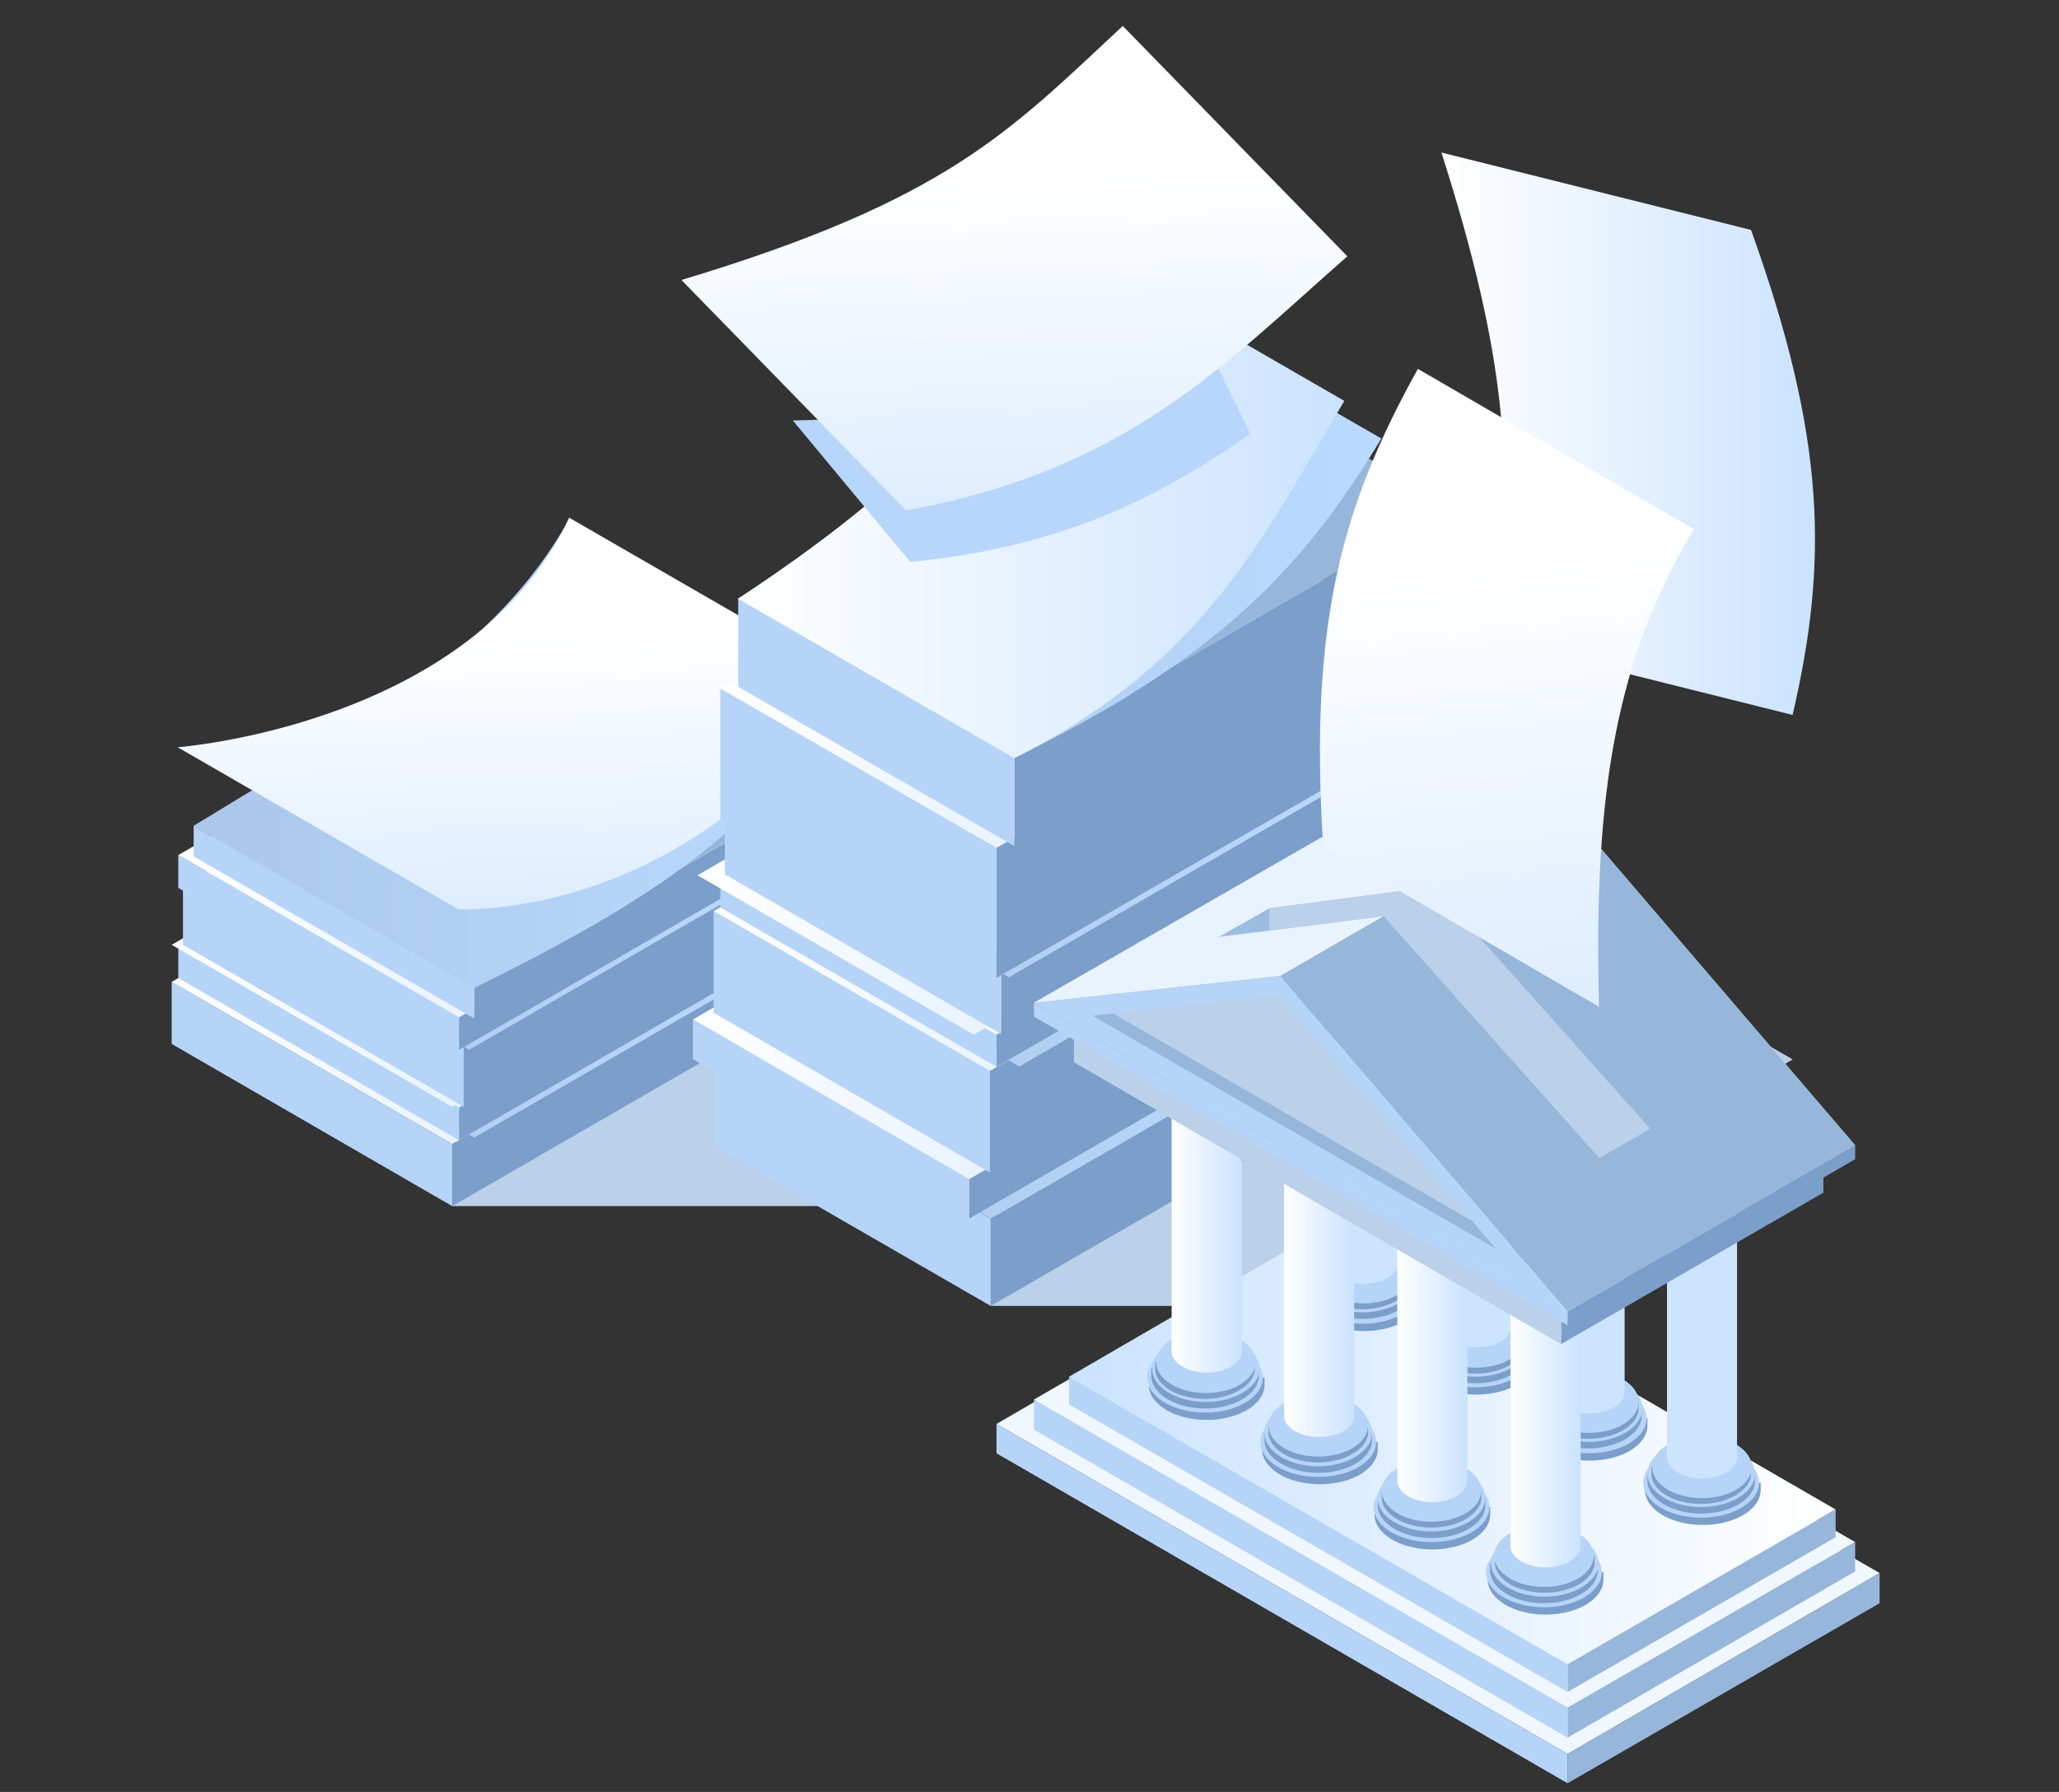 <svg width="432" height="376" viewBox="0 0 432 376" fill="none" xmlns="http://www.w3.org/2000/svg">
<rect x="0" y="0" width="432" height="376" fill="#333333" stroke="none"/>
<g clip-path="url(#clip0_55_731)">
<path d="M100.025 162.009H194.781L262.982 201.366L173.448 253.077H94.803L100.025 162.009Z" fill="#BBD0E9"/>
<path d="M94.869 253.077L179.207 204.376V191.362L94.869 240.063V253.077Z" fill="#7B9FCA"/>
<path d="M36.021 219.044L94.87 253.076V240.063L36.021 206.03V219.044Z" fill="#B6D4F8"/>
<path d="M94.869 240.063L179.207 191.362L120.314 157.375L36.021 206.031L94.869 240.063Z" fill="url(#paint0_linear_55_731)"/>
<path d="M99.52 238.677L183.858 190.021L124.965 155.989L40.627 204.69L99.52 238.677Z" fill="url(#paint1_linear_55_731)"/>
<path d="M96.3 239.258L180.593 190.557V183.715L96.3 232.371V239.258Z" fill="#7B9FCA"/>
<path d="M37.407 205.226L96.301 239.258V232.371L37.407 198.383V205.226Z" fill="#B6D4F8"/>
<path d="M96.301 232.372L180.594 183.716L121.745 149.683L37.407 198.384L96.301 232.372Z" fill="url(#paint2_linear_55_731)"/>
<path d="M94.869 232.237L179.207 183.536L120.314 149.549L36.021 198.25L94.869 232.237Z" fill="url(#paint3_linear_55_731)"/>
<path d="M97.284 232.238L181.577 183.537V171.06L97.284 219.716V232.238Z" fill="#7B9FCA"/>
<path d="M38.391 198.25L97.284 232.238V219.716L38.391 185.729V198.25Z" fill="#B6D4F8"/>
<path d="M97.284 219.716L181.577 171.06L122.684 137.072L38.391 185.728L97.284 219.716Z" fill="#FFF8F8"/>
<path d="M98.447 220.252L182.74 171.596L123.847 137.563L39.554 186.264L98.447 220.252Z" fill="url(#paint4_linear_55_731)"/>
<path d="M96.3 220.297L180.593 171.596V164.754L96.3 213.455V220.297Z" fill="#7B9FCA"/>
<path d="M37.407 186.309L96.301 220.297V213.455L37.407 179.422V186.309Z" fill="#B6D4F8"/>
<path d="M96.301 213.454L180.594 164.754L121.745 130.766L37.407 179.422L96.301 213.454Z" fill="url(#paint5_linear_55_731)"/>
<path d="M99.52 213.723L183.858 165.022V158.583L99.52 207.283V213.723Z" fill="#7B9FCA"/>
<path d="M40.627 179.691L99.52 213.723V207.284L40.627 173.296V179.691Z" fill="#B6D4F8"/>
<path d="M99.52 207.283L183.858 158.582L124.965 124.595L40.627 173.295L99.52 207.283Z" fill="#97B6DB"/>
<path d="M99.52 207.283C142.092 186.354 161.052 171.641 178.313 142.93L119.42 108.942C103.903 136.669 76.849 151.069 40.627 173.295L99.52 207.283Z" fill="url(#paint6_linear_55_731)"/>
<path d="M96.166 190.782C96.166 190.782 145.311 193.51 178.313 142.618L119.42 108.63C99.163 152.188 37.273 156.794 37.273 156.794L96.166 190.782Z" fill="url(#paint7_linear_55_731)"/>
<path d="M213.184 182.949H307.94L376.141 222.306L286.607 274.018H207.962L213.184 182.949Z" fill="#BBD0E9"/>
<path d="M207.867 274.024L290.842 226.134V207.793L207.867 255.683V274.024Z" fill="#7B9FCA"/>
<path d="M149.918 240.59L207.867 274.024V255.683L149.918 222.249V240.59Z" fill="#B6D4F8"/>
<path d="M207.867 255.683L290.842 207.792L232.893 174.294L149.918 222.249L207.867 255.683Z" fill="url(#paint8_linear_55_731)"/>
<path d="M203.344 255.683L286.32 207.792V199.45L203.344 247.404V255.683Z" fill="#7B9FCA"/>
<path d="M145.395 222.249L203.344 255.683V247.404L145.395 213.906V222.249Z" fill="#B6D4F8"/>
<path d="M203.344 247.404L286.32 199.45L228.371 166.016L145.395 213.906L203.344 247.404Z" fill="url(#paint9_linear_55_731)"/>
<path d="M207.676 246.003L290.651 198.049V176.714L207.676 224.669V246.003Z" fill="#7B9FCA"/>
<path d="M149.726 212.505L207.675 246.003V224.668L149.726 191.17V212.505Z" fill="#B6D4F8"/>
<path d="M207.676 224.669L290.651 176.714L232.702 143.28L149.727 191.171L207.676 224.669Z" fill="url(#paint10_linear_55_731)"/>
<path d="M213.853 223.777L296.828 175.887L238.879 142.389L155.904 190.343L213.853 223.777Z" fill="url(#paint11_linear_55_731)"/>
<path d="M209.076 223.841L292.052 175.95V169.2L209.076 217.09V223.841Z" fill="#7B9FCA"/>
<path d="M151.127 190.407L209.076 223.841V217.091L151.127 183.657V190.407Z" fill="#B6D4F8"/>
<path d="M209.076 217.091L292.052 169.2L234.103 135.702L151.128 183.656L209.076 217.091Z" fill="#FFF8F8"/>
<path d="M204.301 217.091L287.339 169.2L229.391 135.702L146.352 183.656L204.301 217.091Z" fill="url(#paint12_linear_55_731)"/>
<path d="M210.031 216.963L293.006 169.073V156.718L210.031 204.672V216.963Z" fill="#7B9FCA"/>
<path d="M152.082 183.465L210.031 216.963V204.672L152.082 171.174V183.465Z" fill="#B6D4F8"/>
<path d="M210.031 204.672L293.006 156.718L235.057 123.284L152.082 171.174L210.031 204.672Z" fill="#CEBCBC"/>
<path d="M211.687 205.053L294.662 157.099L236.713 123.665L153.738 171.556L211.687 205.053Z" fill="url(#paint13_linear_55_731)"/>
<path d="M209.076 205.182L292.052 157.291V150.541L209.076 198.431V205.182Z" fill="#7B9FCA"/>
<path d="M151.127 171.747L209.076 205.181V198.431L151.127 164.997V171.747Z" fill="#B6D4F8"/>
<path d="M209.076 198.431L292.052 150.54L234.103 117.042L151.128 164.997L209.076 198.431Z" fill="#FFF8F8"/>
<path d="M209.076 198.749L292.052 150.794V129.97L209.076 177.86V198.749Z" fill="#7B9FCA"/>
<path d="M151.127 165.251L209.076 198.749V177.861L151.127 144.427V165.251Z" fill="#B6D4F8"/>
<path d="M209.076 177.86L292.052 129.97L234.103 96.472L151.128 144.426L209.076 177.86Z" fill="url(#paint14_linear_55_731)"/>
<path d="M212.832 177.543L295.871 129.652V111.12L212.832 159.074V177.543Z" fill="#7B9FCA"/>
<path d="M154.883 144.109L212.832 177.543V159.074L154.883 125.577V144.109Z" fill="#B6D4F8"/>
<path d="M212.833 159.074L295.871 111.12L237.859 77.686L154.884 125.577L212.833 159.074Z" fill="#97B6DB"/>
<path d="M212.833 159.074C231.81 148.184 250.15 136.339 267.789 123.475L293.261 104.879L235.312 71.445C220.029 98.702 194.875 104.178 154.884 125.64L212.833 159.074Z" fill="#97B6DB"/>
<path d="M212.832 159.074C212.832 159.074 263.84 134.619 292.496 99.275L234.547 65.84C212.896 94.307 154.884 125.64 154.884 125.64L212.832 159.074Z" fill="#97B6DB"/>
<path d="M212.769 159.074C254.671 138.504 272.82 120.227 289.822 92.015L231.873 58.581C216.59 85.837 194.812 104.178 154.82 125.64L212.769 159.074Z" fill="url(#paint15_linear_55_731)"/>
<path d="M212.77 159.075C253.015 138.95 265.115 112.394 282.053 84.118L224.105 50.684C208.821 77.941 201.243 95.008 154.821 125.64L212.77 159.075Z" fill="url(#paint16_linear_55_731)"/>
<path d="M262.249 91.038C243.654 104.093 223.149 114.792 190.991 117.913L166.346 88.236C208.63 87.281 224.677 78.492 250.468 66.71L262.312 91.038H262.249Z" fill="#B8D6FB"/>
<path d="M235.566 5.446L282.69 53.782C256.899 76.39 236.458 98.743 190.099 107.086L142.975 58.749C198.823 41.937 211.75 27.608 235.566 5.446Z" fill="url(#paint17_linear_55_731)"/>
<path d="M367.382 48.246C383.175 92.188 383.557 117.917 376.106 150.014L311.153 133.774C319.113 103.524 316.247 75.248 302.428 32.007L367.382 48.246Z" fill="url(#paint18_linear_55_731)"/>
<path d="M209.076 298.79L328.898 368.021L394.364 330.072L274.371 260.841L209.076 298.79Z" fill="#F1F7FF"/>
<path d="M394.364 330.072V336.397L328.898 374.174V368.021L394.364 330.072Z" fill="#97B6DB"/>
<path d="M328.898 374.175L209.076 304.944V298.79L328.898 368.021V374.175Z" fill="#B6D4F8"/>
<path d="M216.939 293.662L328.898 358.277L389.236 323.576L277.277 258.79L216.939 293.662Z" fill="#F1F7FF"/>
<path d="M389.236 323.577V329.731L328.898 364.603V358.278L389.236 323.577Z" fill="#97B6DB"/>
<path d="M328.898 364.603L216.939 299.987V293.663L328.898 358.278V364.603Z" fill="#B6D4F8"/>
<path d="M224.289 288.876L328.898 349.218L385.133 316.739L280.525 256.226L224.289 288.876Z" fill="url(#paint19_linear_55_731)"/>
<path d="M385.134 316.739V322.551L328.898 355.029V349.217L385.134 316.739Z" fill="#97B6DB"/>
<path d="M328.898 355.029L224.289 294.687V288.875L328.898 349.217V355.029Z" fill="#B6D4F8"/>
<path d="M297.788 270.415C296.592 266.996 291.806 264.432 285.994 264.432C280.183 264.432 275.226 266.996 274.2 270.415H274.029V271.953C274.029 276.056 279.499 279.303 286.165 279.303C292.831 279.303 298.301 276.056 298.301 271.953V270.415H298.13H297.788Z" fill="#7B9FCA"/>
<path d="M285.824 277.765C292.526 277.765 297.96 274.474 297.96 270.415C297.96 266.355 292.526 263.064 285.824 263.064C279.121 263.064 273.688 266.355 273.688 270.415C273.688 274.474 279.121 277.765 285.824 277.765Z" fill="#B6D4F8"/>
<path d="M296.934 268.364C295.908 265.287 291.293 262.894 285.823 262.894C280.354 262.894 275.91 265.287 274.713 268.364H274.542V269.902C274.542 273.663 279.67 276.74 285.823 276.74C291.977 276.74 297.105 273.663 297.105 269.902V268.364H296.934Z" fill="#7B9FCA"/>
<path d="M297.105 268.363C297.105 272.124 291.977 275.372 285.824 275.372C279.67 275.372 274.542 272.295 274.542 268.363C274.542 264.431 279.67 261.354 285.824 261.354C291.977 261.354 297.105 264.431 297.105 268.363Z" fill="#B6D4F8"/>
<path d="M296.079 266.996C295.054 264.09 290.951 261.868 285.824 261.868C280.696 261.868 276.593 264.09 275.568 266.996H275.397V268.364C275.397 271.954 280.183 274.689 285.824 274.689C291.464 274.689 296.25 271.783 296.25 268.364V266.996H296.079Z" fill="#999999"/>
<path d="M296.421 266.996C296.421 270.586 291.806 273.492 285.995 273.492C280.183 273.492 275.568 270.586 275.568 266.996C275.568 263.406 280.183 260.5 285.995 260.5C291.806 260.5 296.421 263.406 296.421 266.996Z" fill="#B6D4F8"/>
<path d="M296.079 266.996C295.054 264.09 290.951 261.868 285.824 261.868C280.696 261.868 276.593 264.09 275.568 266.996H275.397V268.364C275.397 271.954 280.183 274.689 285.824 274.689C291.464 274.689 296.25 271.783 296.25 268.364V266.996H296.079Z" fill="#7B9FCA"/>
<path d="M296.421 266.996C296.421 270.586 291.806 273.492 285.995 273.492C280.183 273.492 275.568 270.586 275.568 266.996C275.568 263.406 280.183 260.5 285.995 260.5C291.806 260.5 296.421 263.406 296.421 266.996Z" fill="#B6D4F8"/>
<path d="M293.003 209.218C292.319 207.167 289.413 205.628 285.824 205.628C282.234 205.628 279.328 207.167 278.645 209.218V264.945C278.645 267.338 281.892 269.389 285.995 269.389C290.097 269.389 293.345 267.338 293.345 264.945V209.218H293.003Z" fill="#CDE4FF"/>
<path d="M293.174 209.218C293.174 211.782 289.926 213.662 285.824 213.662C281.721 213.662 278.474 211.611 278.474 209.218C278.474 206.825 281.721 204.773 285.824 204.773C289.926 204.773 293.174 206.825 293.174 209.218Z" fill="#B6D4F8"/>
<path d="M321.377 283.749C320.18 280.33 315.394 277.766 309.583 277.766C303.771 277.766 298.814 280.33 297.789 283.749H297.618V285.287C297.618 289.39 303.087 292.637 309.754 292.637C316.42 292.637 321.89 289.39 321.89 285.287V283.749H321.719H321.377Z" fill="#7B9FCA"/>
<path d="M309.583 291.099C316.285 291.099 321.719 287.808 321.719 283.748C321.719 279.689 316.285 276.398 309.583 276.398C302.88 276.398 297.447 279.689 297.447 283.748C297.447 287.808 302.88 291.099 309.583 291.099Z" fill="#B6D4F8"/>
<path d="M320.693 281.868C319.668 278.791 315.053 276.397 309.583 276.397C304.113 276.397 299.669 278.791 298.472 281.868H298.301V283.406C298.301 287.167 303.429 290.244 309.583 290.244C315.736 290.244 320.864 287.167 320.864 283.406V281.868H320.693Z" fill="#7B9FCA"/>
<path d="M320.864 281.867C320.864 285.628 315.736 288.876 309.583 288.876C303.429 288.876 298.301 285.799 298.301 281.867C298.301 277.936 303.429 274.859 309.583 274.859C315.736 274.859 320.864 277.936 320.864 281.867Z" fill="#B6D4F8"/>
<path d="M319.838 280.5C318.813 277.594 314.711 275.372 309.583 275.372C304.455 275.372 300.352 277.594 299.327 280.5H299.156V281.867C299.156 285.457 303.942 288.192 309.583 288.192C315.223 288.192 320.009 285.286 320.009 281.867V280.5H319.838Z" fill="#999999"/>
<path d="M320.009 280.5C320.009 284.09 315.394 286.996 309.583 286.996C303.771 286.996 299.156 284.09 299.156 280.5C299.156 276.91 303.771 274.004 309.583 274.004C315.394 274.004 320.009 276.91 320.009 280.5Z" fill="#B6D4F8"/>
<path d="M319.838 280.5C318.813 277.594 314.711 275.372 309.583 275.372C304.455 275.372 300.352 277.594 299.327 280.5H299.156V281.867C299.156 285.457 303.942 288.192 309.583 288.192C315.223 288.192 320.009 285.286 320.009 281.867V280.5H319.838Z" fill="#7B9FCA"/>
<path d="M320.009 280.5C320.009 284.09 315.394 286.996 309.583 286.996C303.771 286.996 299.156 284.09 299.156 280.5C299.156 276.91 303.771 274.004 309.583 274.004C315.394 274.004 320.009 276.91 320.009 280.5Z" fill="#B6D4F8"/>
<path d="M316.762 222.551C316.078 220.5 313.172 218.961 309.583 218.961C305.993 218.961 303.088 220.5 302.404 222.551V278.278C302.404 280.671 305.651 282.722 309.754 282.722C313.856 282.722 317.104 280.671 317.104 278.278V222.551H316.762Z" fill="#CDE4FF"/>
<path d="M316.933 222.551C316.933 225.115 313.685 226.996 309.583 226.996C305.48 226.996 302.233 224.945 302.233 222.551C302.233 220.158 305.48 218.107 309.583 218.107C313.685 218.107 316.933 220.158 316.933 222.551Z" fill="#B6D4F8"/>
<path d="M345.136 297.595C343.94 294.176 339.154 291.612 333.342 291.612C327.53 291.612 322.574 294.176 321.548 297.595H321.377V299.134C321.377 303.236 326.847 306.484 333.513 306.484C340.179 306.484 345.649 303.236 345.649 299.134V297.595H345.478H345.136Z" fill="#7B9FCA"/>
<path d="M333.342 304.945C340.045 304.945 345.478 301.654 345.478 297.595C345.478 293.535 340.045 290.244 333.342 290.244C326.639 290.244 321.206 293.535 321.206 297.595C321.206 301.654 326.639 304.945 333.342 304.945Z" fill="#B6D4F8"/>
<path d="M344.282 295.544C343.256 292.467 338.641 290.074 333.171 290.074C327.701 290.074 323.257 292.467 322.061 295.544H321.89V297.082C321.89 300.843 327.018 303.92 333.171 303.92C339.325 303.92 344.453 300.843 344.453 297.082V295.544H344.282Z" fill="#7B9FCA"/>
<path d="M344.623 295.544C344.623 299.304 339.495 302.552 333.342 302.552C327.189 302.552 322.061 299.475 322.061 295.544C322.061 291.612 327.189 288.535 333.342 288.535C339.495 288.535 344.623 291.612 344.623 295.544Z" fill="#B6D4F8"/>
<path d="M343.598 294.175C342.572 291.269 338.47 289.047 333.342 289.047C328.214 289.047 324.112 291.269 323.086 294.175H322.915V295.543C322.915 299.132 327.701 301.867 333.342 301.867C338.983 301.867 343.769 298.961 343.769 295.543V294.175H343.598Z" fill="#999999"/>
<path d="M343.769 294.175C343.769 297.765 339.154 300.671 333.342 300.671C327.531 300.671 322.915 297.765 322.915 294.175C322.915 290.586 327.531 287.68 333.342 287.68C339.154 287.68 343.769 290.586 343.769 294.175Z" fill="#B6D4F8"/>
<path d="M343.598 294.175C342.572 291.269 338.47 289.047 333.342 289.047C328.214 289.047 324.112 291.269 323.086 294.175H322.915V295.543C322.915 299.132 327.701 301.867 333.342 301.867C338.983 301.867 343.769 298.961 343.769 295.543V294.175H343.598Z" fill="#7B9FCA"/>
<path d="M343.769 294.175C343.769 297.765 339.154 300.671 333.342 300.671C327.531 300.671 322.915 297.765 322.915 294.175C322.915 290.586 327.531 287.68 333.342 287.68C339.154 287.68 343.769 290.586 343.769 294.175Z" fill="#B6D4F8"/>
<path d="M340.521 236.398C339.838 234.347 336.932 232.808 333.342 232.808C329.753 232.808 326.847 234.347 326.163 236.398V292.124C326.163 294.518 329.411 296.569 333.513 296.569C337.616 296.569 340.863 294.518 340.863 292.124V236.398H340.521Z" fill="#CDE4FF"/>
<path d="M340.692 236.398C340.692 238.962 337.444 240.843 333.342 240.843C329.24 240.843 325.992 238.791 325.992 236.398C325.992 234.005 329.24 231.954 333.342 231.954C337.444 231.954 340.692 234.005 340.692 236.398Z" fill="#B6D4F8"/>
<path d="M368.895 311.099C367.699 307.68 362.913 305.116 357.101 305.116C351.29 305.116 346.333 307.68 345.307 311.099H345.136V312.637C345.136 316.74 350.606 319.988 357.272 319.988C363.938 319.988 369.408 316.74 369.408 312.637V311.099H369.237H368.895Z" fill="#7B9FCA"/>
<path d="M356.93 318.448C363.633 318.448 369.066 315.158 369.066 311.098C369.066 307.038 363.633 303.748 356.93 303.748C350.228 303.748 344.794 307.038 344.794 311.098C344.794 315.158 350.228 318.448 356.93 318.448Z" fill="#B6D4F8"/>
<path d="M368.041 309.217C367.015 306.14 362.4 303.747 356.93 303.747C351.461 303.747 347.016 306.14 345.82 309.217H345.649V310.756C345.649 314.516 350.777 317.593 356.93 317.593C363.084 317.593 368.212 314.516 368.212 310.756V309.217H368.041Z" fill="#7B9FCA"/>
<path d="M356.93 316.226C363.161 316.226 368.212 313.088 368.212 309.218C368.212 305.347 363.161 302.209 356.93 302.209C350.7 302.209 345.649 305.347 345.649 309.218C345.649 313.088 350.7 316.226 356.93 316.226Z" fill="#B6D4F8"/>
<path d="M367.186 307.85C366.161 304.944 362.058 302.722 356.93 302.722C351.803 302.722 347.7 304.944 346.675 307.85H346.504V309.218C346.504 312.808 351.29 315.543 356.93 315.543C362.571 315.543 367.357 312.637 367.357 309.218V307.85H367.186Z" fill="#999999"/>
<path d="M367.528 307.85C367.528 311.44 362.913 314.346 357.101 314.346C351.29 314.346 346.675 311.44 346.675 307.85C346.675 304.26 351.29 301.354 357.101 301.354C362.913 301.354 367.528 304.26 367.528 307.85Z" fill="#B6D4F8"/>
<path d="M367.186 307.85C366.161 304.944 362.058 302.722 356.93 302.722C351.803 302.722 347.7 304.944 346.675 307.85H346.504V309.218C346.504 312.808 351.29 315.543 356.93 315.543C362.571 315.543 367.357 312.637 367.357 309.218V307.85H367.186Z" fill="#7B9FCA"/>
<path d="M367.528 307.85C367.528 311.44 362.913 314.346 357.101 314.346C351.29 314.346 346.675 311.44 346.675 307.85C346.675 304.26 351.29 301.354 357.101 301.354C362.913 301.354 367.528 304.26 367.528 307.85Z" fill="#B6D4F8"/>
<path d="M364.11 250.073C363.426 248.021 360.52 246.483 356.93 246.483C353.341 246.483 350.435 248.021 349.751 250.073V305.799C349.751 308.192 352.999 310.244 357.101 310.244C361.204 310.244 364.451 308.192 364.451 305.799V250.073H364.11Z" fill="#CDE4FF"/>
<path d="M364.281 250.073C364.281 252.637 361.033 254.517 356.931 254.517C352.828 254.517 349.581 252.466 349.581 250.073C349.581 247.68 352.828 245.628 356.931 245.628C361.033 245.628 364.281 247.68 364.281 250.073Z" fill="#B6D4F8"/>
<path d="M264.799 289.046C263.602 285.628 258.816 283.063 253.005 283.063C247.193 283.063 242.236 285.628 241.211 289.046H241.04V290.585C241.04 294.687 246.509 297.935 253.176 297.935C259.842 297.935 265.312 294.687 265.312 290.585V289.046H265.141H264.799Z" fill="#7B9FCA"/>
<path d="M252.834 296.397C259.537 296.397 264.97 293.106 264.97 289.046C264.97 284.987 259.537 281.696 252.834 281.696C246.132 281.696 240.698 284.987 240.698 289.046C240.698 293.106 246.132 296.397 252.834 296.397Z" fill="#B6D4F8"/>
<path d="M263.945 287.166C262.919 284.089 258.304 281.696 252.834 281.696C247.365 281.696 242.92 284.089 241.724 287.166H241.553V288.705C241.553 292.466 246.681 295.542 252.834 295.542C258.988 295.542 264.116 292.466 264.116 288.705V287.166H263.945Z" fill="#7B9FCA"/>
<path d="M264.287 287.166C264.287 290.927 259.159 294.175 253.005 294.175C246.852 294.175 241.724 291.098 241.724 287.166C241.724 283.235 246.852 280.158 253.005 280.158C259.159 280.158 264.287 283.235 264.287 287.166Z" fill="#B6D4F8"/>
<path d="M263.09 285.798C262.064 282.892 257.962 280.67 252.834 280.67C247.706 280.67 243.604 282.892 242.578 285.798H242.408V287.166C242.408 290.755 247.194 293.49 252.834 293.49C258.475 293.49 263.261 290.584 263.261 287.166V285.798H263.09Z" fill="#999999"/>
<path d="M263.432 285.798C263.432 289.388 258.817 292.294 253.005 292.294C247.194 292.294 242.578 289.388 242.578 285.798C242.578 282.208 247.194 279.302 253.005 279.302C258.817 279.302 263.432 282.208 263.432 285.798Z" fill="#B6D4F8"/>
<path d="M263.09 285.798C262.064 282.892 257.962 280.67 252.834 280.67C247.706 280.67 243.604 282.892 242.578 285.798H242.408V287.166C242.408 290.755 247.194 293.49 252.834 293.49C258.475 293.49 263.261 290.584 263.261 287.166V285.798H263.09Z" fill="#7B9FCA"/>
<path d="M263.432 285.798C263.432 289.388 258.817 292.294 253.005 292.294C247.194 292.294 242.578 289.388 242.578 285.798C242.578 282.208 247.194 279.302 253.005 279.302C258.817 279.302 263.432 282.208 263.432 285.798Z" fill="#B6D4F8"/>
<path d="M260.184 227.85C259.5 225.799 256.594 224.26 253.005 224.26C249.415 224.26 246.51 225.799 245.826 227.85V283.577C245.826 285.97 249.074 288.021 253.176 288.021C257.278 288.021 260.526 285.97 260.526 283.577V227.85H260.184Z" fill="url(#paint20_linear_55_731)"/>
<path d="M260.184 227.85C260.184 230.414 256.937 232.295 252.834 232.295C248.732 232.295 245.484 230.243 245.484 227.85C245.484 225.457 248.732 223.406 252.834 223.406C256.937 223.406 260.184 225.457 260.184 227.85Z" fill="#B6D4F8"/>
<path d="M288.558 302.551C287.361 299.132 282.575 296.568 276.764 296.568C270.952 296.568 265.995 299.132 264.969 302.551H264.799V304.09C264.799 308.192 270.268 311.44 276.935 311.44C283.601 311.44 289.071 308.192 289.071 304.09V302.551H288.9H288.558Z" fill="#7B9FCA"/>
<path d="M276.593 309.902C283.296 309.902 288.729 306.611 288.729 302.551C288.729 298.492 283.296 295.201 276.593 295.201C269.891 295.201 264.457 298.492 264.457 302.551C264.457 306.611 269.891 309.902 276.593 309.902Z" fill="#B6D4F8"/>
<path d="M287.703 300.671C286.678 297.594 282.063 295.201 276.593 295.201C271.123 295.201 266.679 297.594 265.483 300.671H265.312V302.209C265.312 305.97 270.44 309.047 276.593 309.047C282.746 309.047 287.874 305.97 287.874 302.209V300.671H287.703Z" fill="#7B9FCA"/>
<path d="M287.874 300.671C287.874 304.431 282.746 307.679 276.593 307.679C270.44 307.679 265.312 304.602 265.312 300.671C265.312 296.739 270.44 293.662 276.593 293.662C282.746 293.662 287.874 296.739 287.874 300.671Z" fill="#B6D4F8"/>
<path d="M286.849 299.132C285.823 296.226 281.721 294.003 276.593 294.003C271.465 294.003 267.363 296.226 266.337 299.132H266.166V300.499C266.166 304.089 270.952 306.824 276.593 306.824C282.234 306.824 287.02 303.918 287.02 300.499V299.132H286.849Z" fill="#999999"/>
<path d="M287.02 299.132C287.02 302.722 282.405 305.628 276.593 305.628C270.781 305.628 266.166 302.722 266.166 299.132C266.166 295.542 270.781 292.636 276.593 292.636C282.405 292.636 287.02 295.542 287.02 299.132Z" fill="#B6D4F8"/>
<path d="M286.849 299.132C285.823 296.226 281.721 294.003 276.593 294.003C271.465 294.003 267.363 296.226 266.337 299.132H266.166V300.499C266.166 304.089 270.952 306.824 276.593 306.824C282.234 306.824 287.02 303.918 287.02 300.499V299.132H286.849Z" fill="#7B9FCA"/>
<path d="M287.02 299.132C287.02 302.722 282.405 305.628 276.593 305.628C270.781 305.628 266.166 302.722 266.166 299.132C266.166 295.542 270.781 292.636 276.593 292.636C282.405 292.636 287.02 295.542 287.02 299.132Z" fill="#B6D4F8"/>
<path d="M283.772 241.354C283.089 239.303 280.183 237.765 276.593 237.765C273.004 237.765 270.098 239.303 269.414 241.354V297.081C269.414 299.474 272.662 301.525 276.764 301.525C280.866 301.525 284.114 299.474 284.114 297.081V241.354H283.772Z" fill="url(#paint21_linear_55_731)"/>
<path d="M283.943 241.355C283.943 243.919 280.696 245.799 276.593 245.799C272.491 245.799 269.243 243.748 269.243 241.355C269.243 238.961 272.491 236.91 276.593 236.91C280.696 236.91 283.943 238.961 283.943 241.355Z" fill="#B6D4F8"/>
<path d="M312.147 316.226C310.95 312.807 306.164 310.243 300.353 310.243C294.541 310.243 289.584 312.807 288.558 316.226H288.388V317.765C288.388 321.867 293.857 325.115 300.524 325.115C307.19 325.115 312.659 321.867 312.659 317.765V316.226H312.489H312.147Z" fill="#7B9FCA"/>
<path d="M300.352 323.577C307.055 323.577 312.488 320.286 312.488 316.226C312.488 312.167 307.055 308.876 300.352 308.876C293.65 308.876 288.216 312.167 288.216 316.226C288.216 320.286 293.65 323.577 300.352 323.577Z" fill="#B6D4F8"/>
<path d="M311.463 314.347C310.437 311.27 305.822 308.876 300.353 308.876C294.883 308.876 290.439 311.27 289.242 314.347H289.071V315.885C289.071 319.646 294.199 322.723 300.353 322.723C306.506 322.723 311.634 319.646 311.634 315.885V314.347H311.463Z" fill="#7B9FCA"/>
<path d="M311.634 314.346C311.634 318.107 306.506 321.355 300.352 321.355C294.199 321.355 289.071 318.278 289.071 314.346C289.071 310.415 294.199 307.338 300.352 307.338C306.506 307.338 311.634 310.415 311.634 314.346Z" fill="#B6D4F8"/>
<path d="M310.608 312.807C309.583 309.901 305.48 307.679 300.352 307.679C295.225 307.679 291.122 309.901 290.097 312.807H289.926V314.175C289.926 317.765 294.712 320.5 300.352 320.5C305.993 320.5 310.779 317.594 310.779 314.175V312.807H310.608Z" fill="#999999"/>
<path d="M310.779 312.807C310.779 316.397 306.164 319.303 300.353 319.303C294.541 319.303 289.926 316.397 289.926 312.807C289.926 309.218 294.541 306.312 300.353 306.312C306.164 306.312 310.779 309.218 310.779 312.807Z" fill="#B6D4F8"/>
<path d="M310.608 312.807C309.583 309.901 305.48 307.679 300.352 307.679C295.225 307.679 291.122 309.901 290.097 312.807H289.926V314.175C289.926 317.765 294.712 320.5 300.352 320.5C305.993 320.5 310.779 317.594 310.779 314.175V312.807H310.608Z" fill="#7B9FCA"/>
<path d="M310.779 312.807C310.779 316.397 306.164 319.303 300.353 319.303C294.541 319.303 289.926 316.397 289.926 312.807C289.926 309.218 294.541 306.312 300.353 306.312C306.164 306.312 310.779 309.218 310.779 312.807Z" fill="#B6D4F8"/>
<path d="M307.532 255.03C306.848 252.978 303.942 251.44 300.353 251.44C296.763 251.44 293.857 252.978 293.174 255.03V310.756C293.174 313.149 296.421 315.201 300.523 315.201C304.626 315.201 307.873 313.149 307.873 310.756V255.03H307.532Z" fill="url(#paint22_linear_55_731)"/>
<path d="M307.703 255.029C307.703 257.594 304.455 259.474 300.353 259.474C296.25 259.474 293.003 257.423 293.003 255.029C293.003 252.636 296.25 250.585 300.353 250.585C304.455 250.585 307.703 252.636 307.703 255.029Z" fill="#B6D4F8"/>
<path d="M335.905 329.901C334.709 326.483 329.923 323.918 324.111 323.918C318.3 323.918 313.343 326.483 312.317 329.901H312.146V331.44C312.146 335.542 317.616 338.79 324.282 338.79C330.949 338.79 336.418 335.542 336.418 331.44V329.901H336.247H335.905Z" fill="#7B9FCA"/>
<path d="M323.941 337.252C330.643 337.252 336.077 333.961 336.077 329.902C336.077 325.842 330.643 322.551 323.941 322.551C317.238 322.551 311.805 325.842 311.805 329.902C311.805 333.961 317.238 337.252 323.941 337.252Z" fill="#B6D4F8"/>
<path d="M335.051 328.021C334.026 324.944 329.41 322.551 323.941 322.551C318.471 322.551 314.027 324.944 312.83 328.021H312.659V329.56C312.659 333.321 317.787 336.397 323.941 336.397C330.094 336.397 335.222 333.321 335.222 329.56V328.021H335.051Z" fill="#7B9FCA"/>
<path d="M335.393 328.021C335.393 331.781 330.265 335.029 324.112 335.029C317.958 335.029 312.83 331.952 312.83 328.021C312.83 324.089 317.958 321.012 324.112 321.012C330.265 321.012 335.393 324.089 335.393 328.021Z" fill="#B6D4F8"/>
<path d="M334.367 326.482C333.342 323.576 329.24 321.354 324.112 321.354C318.984 321.354 314.882 323.576 313.856 326.482H313.685V327.85C313.685 331.439 318.471 334.175 324.112 334.175C329.752 334.175 334.538 331.269 334.538 327.85V326.482H334.367Z" fill="#999999"/>
<path d="M323.941 332.978C329.699 332.978 334.368 330.07 334.368 326.483C334.368 322.895 329.699 319.987 323.941 319.987C318.182 319.987 313.514 322.895 313.514 326.483C313.514 330.07 318.182 332.978 323.941 332.978Z" fill="#B6D4F8"/>
<path d="M334.367 326.482C333.342 323.576 329.24 321.354 324.112 321.354C318.984 321.354 314.882 323.576 313.856 326.482H313.685V327.85C313.685 331.439 318.471 334.175 324.112 334.175C329.752 334.175 334.538 331.269 334.538 327.85V326.482H334.367Z" fill="#7B9FCA"/>
<path d="M323.941 332.978C329.699 332.978 334.368 330.07 334.368 326.483C334.368 322.895 329.699 319.987 323.941 319.987C318.182 319.987 313.514 322.895 313.514 326.483C313.514 330.07 318.182 332.978 323.941 332.978Z" fill="#B6D4F8"/>
<path d="M331.291 268.705C330.607 266.653 327.701 265.115 324.112 265.115C320.522 265.115 317.616 266.653 316.933 268.705V324.431C316.933 326.824 320.18 328.876 324.283 328.876C328.385 328.876 331.633 326.824 331.633 324.431V268.705H331.291Z" fill="url(#paint23_linear_55_731)"/>
<path d="M331.462 268.705C331.462 271.269 328.214 273.149 324.112 273.149C320.009 273.149 316.762 271.098 316.762 268.705C316.762 266.312 320.009 264.26 324.112 264.26C328.214 264.26 331.462 266.312 331.462 268.705Z" fill="#B6D4F8"/>
<path d="M382.57 244.432V250.244L327.531 282.039V276.227L382.57 244.432Z" fill="#7B9FCA"/>
<path d="M327.53 282.038L225.315 222.893V217.252L327.53 276.226V282.038Z" fill="#BBD0E9"/>
<path d="M216.939 210.414L268.56 204.773L328.898 275.201L389.236 240.329L328.898 169.901L277.277 175.713L216.939 210.414Z" fill="#DDDDDD"/>
<path d="M389.236 240.329V243.235L328.898 278.106V275.2L389.236 240.329Z" fill="#7B9FCA"/>
<path d="M328.898 278.106L216.939 213.32V210.414L328.898 275.2V278.106Z" fill="#B6D4F8"/>
<path d="M328.898 275.201L268.56 204.773L328.898 169.901L389.236 240.329L328.898 275.201Z" fill="#97B6DB"/>
<path d="M268.56 204.773L216.939 210.414L277.277 175.713L328.898 169.901L268.56 204.773Z" fill="#E9F3FF"/>
<path d="M328.898 275.201L216.939 210.414L268.56 204.773L328.898 275.201Z" fill="#B6D4F8"/>
<path d="M313.856 262.038L229.246 213.149L268.218 208.875L313.856 262.038Z" fill="#BBD0E9"/>
<path d="M233.519 212.636L229.246 213.149L313.856 262.038L308.899 256.226L233.519 212.636Z" fill="#97B6DB"/>
<path d="M290.273 192.222L255.728 196.592L266.319 190.586L300.924 186.045L290.273 192.222Z" fill="url(#paint24_linear_55_731)"/>
<path d="M335.567 243.012L290.239 192.214L300.912 186.045L346.241 236.844L335.567 243.012Z" fill="#BBD0E9"/>
<path d="M290.274 192.221L266.319 195.299L266.32 190.585L300.925 186.045L290.274 192.221Z" fill="#BBD0E9"/>
<path d="M277.622 177.638C274.629 131.021 281.443 106.247 297.49 77.398L355.375 111.024C339.328 137.835 334.233 165.856 335.507 211.263L277.622 177.638Z" fill="url(#paint25_linear_55_731)"/>
</g>
<defs>
<linearGradient id="paint0_linear_55_731" x1="179.207" y1="198.719" x2="36.021" y2="198.719" gradientUnits="userSpaceOnUse">
<stop stop-color="#CBE3FF"/>
<stop offset="1" stop-color="white"/>
</linearGradient>
<linearGradient id="paint1_linear_55_731" x1="183.858" y1="197.324" x2="40.605" y2="197.324" gradientUnits="userSpaceOnUse">
<stop stop-color="#BBDAFF"/>
<stop offset="1" stop-color="#ABC8EB"/>
</linearGradient>
<linearGradient id="paint2_linear_55_731" x1="180.594" y1="191.027" x2="37.407" y2="191.027" gradientUnits="userSpaceOnUse">
<stop stop-color="#CBE3FF"/>
<stop offset="1" stop-color="white"/>
</linearGradient>
<linearGradient id="paint3_linear_55_731" x1="179.207" y1="190.893" x2="36.021" y2="190.893" gradientUnits="userSpaceOnUse">
<stop stop-color="#CBE3FF"/>
<stop offset="1" stop-color="white"/>
</linearGradient>
<linearGradient id="paint4_linear_55_731" x1="182.74" y1="178.899" x2="39.531" y2="178.899" gradientUnits="userSpaceOnUse">
<stop stop-color="#BBDAFF"/>
<stop offset="1" stop-color="#ABC8EB"/>
</linearGradient>
<linearGradient id="paint5_linear_55_731" x1="180.594" y1="172.11" x2="37.407" y2="172.11" gradientUnits="userSpaceOnUse">
<stop stop-color="#CBE3FF"/>
<stop offset="1" stop-color="white"/>
</linearGradient>
<linearGradient id="paint6_linear_55_731" x1="178.313" y1="158.102" x2="40.605" y2="158.102" gradientUnits="userSpaceOnUse">
<stop stop-color="#BBDAFF"/>
<stop offset="1" stop-color="#ABC8EB"/>
</linearGradient>
<linearGradient id="paint7_linear_55_731" x1="89.591" y1="134.943" x2="92.531" y2="223.045" gradientUnits="userSpaceOnUse">
<stop stop-color="white"/>
<stop offset="1" stop-color="#CBE3FF"/>
</linearGradient>
<linearGradient id="paint8_linear_55_731" x1="290.842" y1="214.98" x2="149.896" y2="214.98" gradientUnits="userSpaceOnUse">
<stop stop-color="#BBDAFF"/>
<stop offset="1" stop-color="#ABC8EB"/>
</linearGradient>
<linearGradient id="paint9_linear_55_731" x1="286.32" y1="206.71" x2="145.395" y2="206.71" gradientUnits="userSpaceOnUse">
<stop stop-color="#CBE3FF"/>
<stop offset="1" stop-color="white"/>
</linearGradient>
<linearGradient id="paint10_linear_55_731" x1="290.651" y1="183.974" x2="149.727" y2="183.974" gradientUnits="userSpaceOnUse">
<stop stop-color="#CBE3FF"/>
<stop offset="1" stop-color="white"/>
</linearGradient>
<linearGradient id="paint11_linear_55_731" x1="296.828" y1="183.074" x2="155.881" y2="183.074" gradientUnits="userSpaceOnUse">
<stop stop-color="#BBDAFF"/>
<stop offset="1" stop-color="#ABC8EB"/>
</linearGradient>
<linearGradient id="paint12_linear_55_731" x1="287.339" y1="176.396" x2="146.352" y2="176.396" gradientUnits="userSpaceOnUse">
<stop stop-color="#CBE3FF"/>
<stop offset="1" stop-color="white"/>
</linearGradient>
<linearGradient id="paint13_linear_55_731" x1="294.662" y1="164.351" x2="153.716" y2="164.351" gradientUnits="userSpaceOnUse">
<stop stop-color="#BBDAFF"/>
<stop offset="1" stop-color="#ABC8EB"/>
</linearGradient>
<linearGradient id="paint14_linear_55_731" x1="292.052" y1="137.166" x2="151.128" y2="137.166" gradientUnits="userSpaceOnUse">
<stop stop-color="#CBE3FF"/>
<stop offset="1" stop-color="white"/>
</linearGradient>
<linearGradient id="paint15_linear_55_731" x1="289.822" y1="108.817" x2="154.799" y2="108.817" gradientUnits="userSpaceOnUse">
<stop stop-color="#BBDAFF"/>
<stop offset="1" stop-color="#ABC8EB"/>
</linearGradient>
<linearGradient id="paint16_linear_55_731" x1="282.053" y1="104.879" x2="154.821" y2="104.879" gradientUnits="userSpaceOnUse">
<stop stop-color="#CBE3FF"/>
<stop offset="1" stop-color="white"/>
</linearGradient>
<linearGradient id="paint17_linear_55_731" x1="194.801" y1="37.991" x2="199.339" y2="146.891" gradientUnits="userSpaceOnUse">
<stop stop-color="white"/>
<stop offset="1" stop-color="#CBE3FF"/>
</linearGradient>
<linearGradient id="paint18_linear_55_731" x1="380.802" y1="91.01" x2="302.428" y2="91.01" gradientUnits="userSpaceOnUse">
<stop stop-color="#CBE3FF"/>
<stop offset="1" stop-color="white"/>
</linearGradient>
<linearGradient id="paint19_linear_55_731" x1="224.289" y1="302.722" x2="385.133" y2="302.722" gradientUnits="userSpaceOnUse">
<stop stop-color="#CBE3FF"/>
<stop offset="1" stop-color="white"/>
</linearGradient>
<linearGradient id="paint20_linear_55_731" x1="245.826" y1="256.141" x2="260.526" y2="256.141" gradientUnits="userSpaceOnUse">
<stop stop-color="white"/>
<stop offset="1" stop-color="#CBE3FF"/>
</linearGradient>
<linearGradient id="paint21_linear_55_731" x1="269.414" y1="269.645" x2="284.114" y2="269.645" gradientUnits="userSpaceOnUse">
<stop stop-color="white"/>
<stop offset="1" stop-color="#CBE3FF"/>
</linearGradient>
<linearGradient id="paint22_linear_55_731" x1="293.174" y1="283.32" x2="307.873" y2="283.32" gradientUnits="userSpaceOnUse">
<stop stop-color="white"/>
<stop offset="1" stop-color="#CBE3FF"/>
</linearGradient>
<linearGradient id="paint23_linear_55_731" x1="316.933" y1="296.995" x2="331.633" y2="296.995" gradientUnits="userSpaceOnUse">
<stop stop-color="white"/>
<stop offset="1" stop-color="#CBE3FF"/>
</linearGradient>
<linearGradient id="paint24_linear_55_731" x1="255.728" y1="191.317" x2="300.924" y2="191.317" gradientUnits="userSpaceOnUse">
<stop stop-color="#9EBFE5"/>
<stop offset="1" stop-color="#91AFD3"/>
</linearGradient>
<linearGradient id="paint25_linear_55_731" x1="306.032" y1="120.262" x2="319.943" y2="262.577" gradientUnits="userSpaceOnUse">
<stop stop-color="white"/>
<stop offset="1" stop-color="#CBE3FF"/>
</linearGradient>
<clipPath id="clip0_55_731">
<rect width="431.25" height="375.08" fill="white"/>
</clipPath>
</defs>
</svg>
